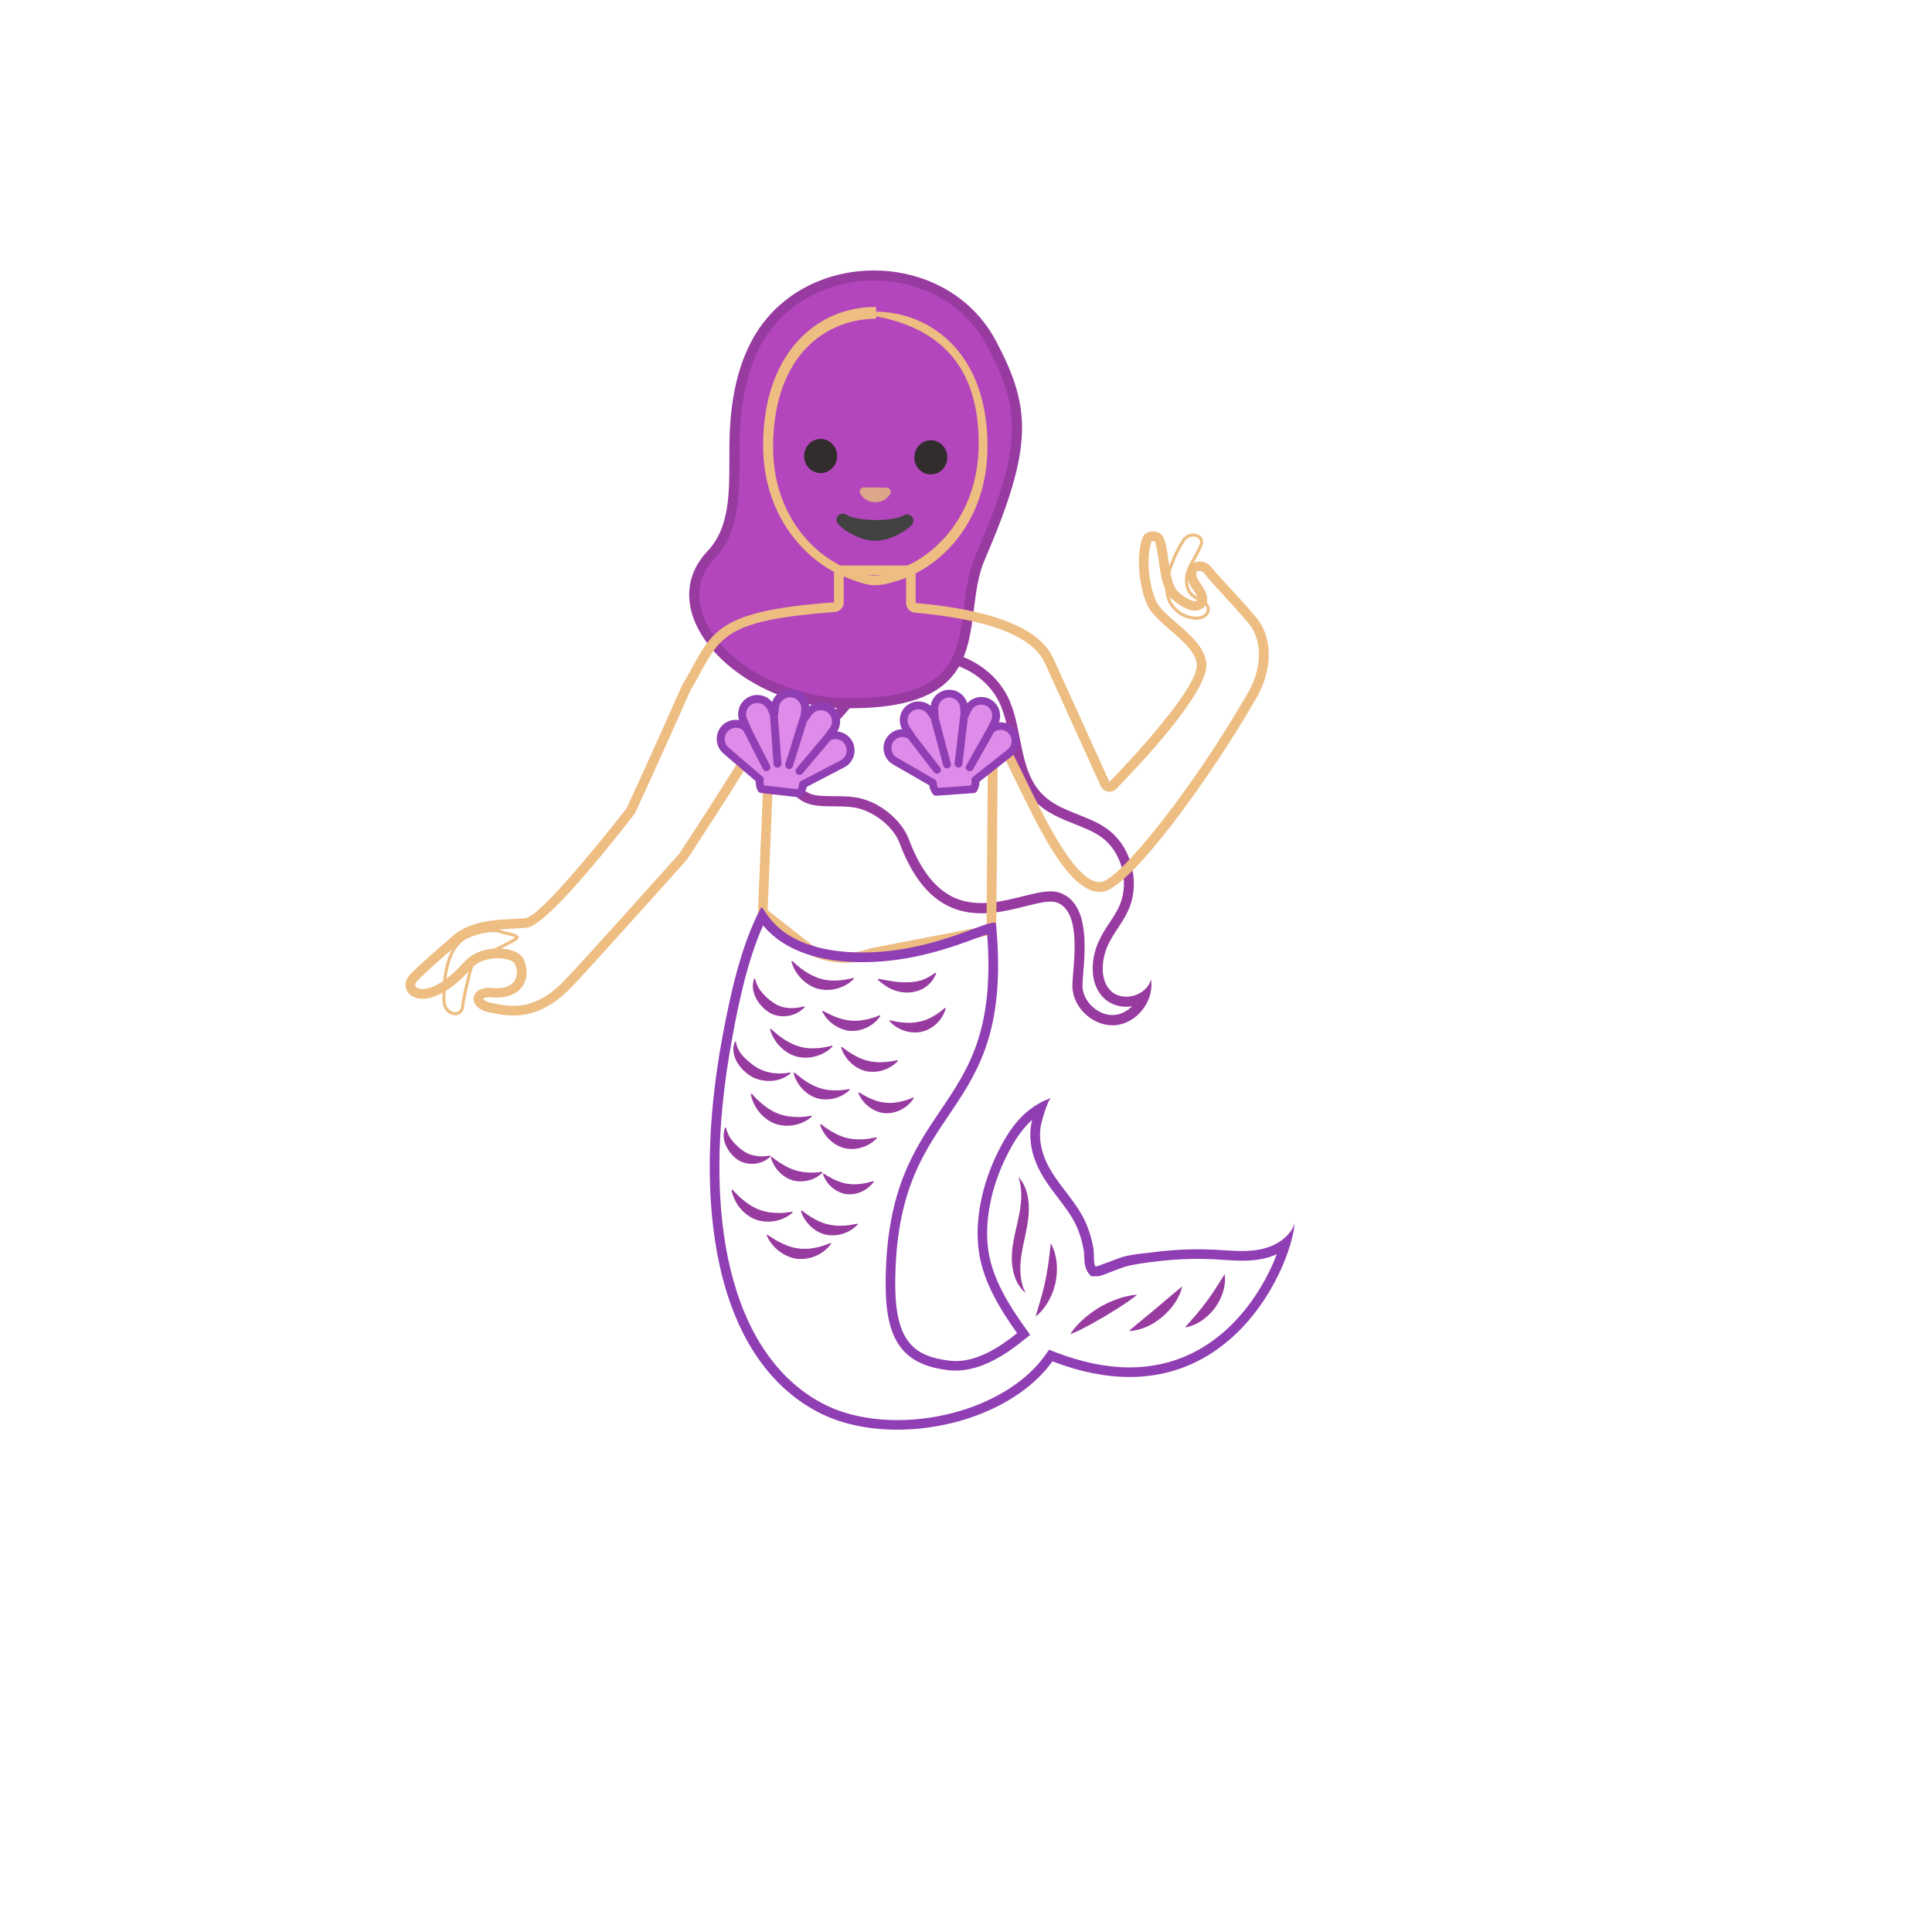 <svg xmlns="http://www.w3.org/2000/svg" version="1.1" xmlns:xlink="http://www.w3.org/1999/xlink" width="100%" height="100%" id="svgWorkerArea" viewBox="-25 -25 625 625" xmlns:idraw="https://idraw.muisca.co" style="background: white;"><defs id="defsdoc"><pattern id="patternBool" x="0" y="0" width="10" height="10" patternUnits="userSpaceOnUse" patternTransform="rotate(35)"><circle cx="5" cy="5" r="4" style="stroke: none;fill: #ff000070;"></circle></pattern><path id="IconifyId17ecdb2904d178eab13983" d="M78.1 34.37s-.6-15.81-1.19-18.25c-1.57-6.53-5.9-10.57-11.89-10.64l-1.74-.02C52.22 5.32 50.26 16.49 50.05 19c-.21 2.5-.25 5.67-.27 7.15-.04 3.33-7.37 7.69-7.37 7.69l35.69.53z"></path></defs><g id="fileImp-703270495" class="cosito"><path id="pathImp-582108860" fill="url(#IconifyId17ecdb2904d178eab13978)" stroke="#EDBD82" stroke-linecap="round" stroke-linejoin="round" stroke-miterlimit="10" class="grouped" d="M118.648 299.048C118.803 303.208 124.236 304.481 124.67 300.6 125.105 296.72 126.812 290.232 127.557 287.5 128.302 284.768 142.831 279.118 142.303 278.187 141.744 277.287 138.267 276.945 137.305 276.511 134.542 275.207 128.768 276.79 126.005 278.125 118.524 281.757 118.493 294.888 118.648 299.048 118.648 299.048 118.648 299.048 118.648 299.048"></path><path id="pathImp-145950497" fill="url(#IconifyId17ecdb2904d178eab13979)" class="grouped" d="M334.894 305.039C329.058 305.039 323.656 299.793 323.594 294.019 323.594 292.995 323.718 291.442 323.843 289.673 324.526 281.353 325.55 268.812 317.789 265.553 316.982 265.211 316.02 265.025 314.871 265.025 312.543 265.025 309.687 265.739 306.396 266.577 302.205 267.632 297.425 268.812 292.551 268.812 281.034 268.812 273.087 261.952 267.562 247.206 265.264 241.029 257.845 235.348 251.047 234.541 248.687 234.261 246.545 234.23 244.465 234.23 238.133 234.199 233.942 234.168 230.589 226.873 227.795 220.82 232.328 216.877 239.561 211.569 242.013 209.768 244.31 208.092 245.987 206.229 247.197 204.894 248.346 203.529 249.494 202.163 251.326 199.99 253.033 197.91 254.989 196.078 260.856 190.522 268.617 187.355 276.316 187.355 277.185 187.355 278.054 187.386 278.923 187.479 287.74 188.349 295.873 193.75 299.598 201.325 301.554 205.267 302.454 209.861 303.354 214.363 304.72 221.316 306.148 228.518 311.456 233.609 314.809 236.838 319.093 238.514 323.222 240.159 326.512 241.463 329.586 242.674 332.255 244.599 339.302 249.69 342.189 260.089 338.836 268.284 337.936 270.519 336.694 272.413 335.36 274.4 334.118 276.293 332.814 278.249 331.79 280.577 329.461 285.917 329.275 293.274 333.466 297.03 335.018 298.427 337.098 299.172 339.364 299.172 341.506 299.172 343.524 298.52 345.2 297.434 344.766 298.582 344.145 299.7 343.338 300.724 341.351 303.27 338.557 304.853 335.67 305.101 335.422 305.008 335.173 305.039 334.894 305.039 334.894 305.039 334.894 305.039 334.894 305.039"></path><path id="pathImp-425402595" fill="#983BA1" class="grouped" d="M276.316 188.907C277.154 188.907 277.961 188.938 278.768 189.031 287.057 189.839 294.631 194.899 298.139 201.945 299.97 205.671 300.84 209.986 301.74 214.58 303.168 221.782 304.658 229.232 310.308 234.665 313.878 238.111 318.317 239.849 322.601 241.556 325.767 242.829 328.778 244.009 331.293 245.809 337.75 250.466 340.389 260.027 337.315 267.57 336.477 269.65 335.266 271.482 333.994 273.406 332.69 275.362 331.386 277.38 330.3 279.832 327.785 285.544 327.382 293.678 332.379 298.148 334.242 299.793 336.725 300.693 339.364 300.693 339.985 300.693 340.606 300.631 341.196 300.538 339.581 302.152 337.564 303.177 335.515 303.332 335.297 303.363 335.08 303.363 334.863 303.363 329.958 303.363 325.24 298.8 325.177 293.957 325.177 293.026 325.302 291.505 325.426 289.766 326.109 281.509 327.226 267.726 318.379 264 317.355 263.566 316.206 263.349 314.84 263.349 312.295 263.349 309.377 264.094 305.962 264.932 301.833 265.956 297.177 267.136 292.52 267.136 285.753 267.136 275.943 264.994 269.052 246.585 266.506 239.787 258.683 233.764 251.202 232.864 248.749 232.554 246.452 232.554 244.434 232.554 238.133 232.523 234.966 232.492 232.017 226.128 229.751 221.192 233.694 217.808 240.461 212.81 242.975 210.979 245.335 209.24 247.135 207.254 248.377 205.888 249.556 204.491 250.705 203.125 252.506 200.983 254.182 198.965 256.076 197.165 261.694 191.918 269.052 188.907 276.316 188.907M276.316 185.648C268.058 185.648 259.894 189.125 253.871 194.837 250.55 197.972 247.88 201.728 244.776 205.112 239.033 211.382 224.194 216.908 229.099 227.525 234.097 238.359 241.454 235.006 250.86 236.155 256.914 236.9 263.898 242.053 266.04 247.796 272.87 266.08 282.99 270.457 292.551 270.457 301.43 270.457 309.904 266.67 314.871 266.67 315.74 266.67 316.516 266.794 317.137 267.043 325.457 270.519 321.856 288.524 321.918 294.05 322.011 300.755 328.22 306.685 334.863 306.685 335.173 306.685 335.484 306.685 335.794 306.654 342.779 306.064 348.46 298.831 347.342 291.877 346.411 295.292 342.81 297.434 339.333 297.434 337.564 297.434 335.856 296.906 334.521 295.695 330.796 292.374 331.262 285.7 333.249 281.136 335.235 276.573 338.433 273.406 340.295 268.781 343.896 259.934 340.885 248.758 333.156 243.139 326.823 238.576 318.162 237.707 312.543 232.274 304.285 224.358 306.086 210.7 301.026 200.455 296.959 192.198 288.205 186.61 279.047 185.71 278.178 185.679 277.247 185.648 276.316 185.648 276.316 185.648 276.316 185.648 276.316 185.648"></path><path id="pathImp-735343093" fill="#B346BD" class="grouped" d="M248.501 202.504C228.013 202.256 207.742 190.739 201.378 175.714 199.049 170.25 197.839 162.086 205.103 154.387 212.553 146.502 212.584 135.358 212.584 123.562 212.584 121.947 212.584 120.333 212.615 118.719 212.77 105.433 215.037 94.816 219.476 86.341 226.647 72.651 241.268 64.176 257.69 64.176 274.05 64.176 288.64 72.62 295.811 86.217 306.8 107.047 307.731 119.309 292.117 155.35 289.882 160.503 289.168 166.277 288.454 171.896 286.467 187.666 284.573 202.535 250.053 202.535 250.053 202.535 248.501 202.504 248.501 202.504 248.501 202.504 248.501 202.504 248.501 202.504"></path><path id="pathImp-248967401" fill="#983BA1" class="grouped" d="M257.69 62.5C257.69 62.5 257.69 65.76 257.69 65.76 273.429 65.76 287.491 73.862 294.352 86.931 305.217 107.575 306.055 118.967 290.596 154.667 288.267 160.006 287.522 165.935 286.808 171.647 284.821 187.324 283.114 200.859 250.022 200.859 250.022 200.859 248.501 200.859 248.501 200.859 231.365 200.642 209.604 190.925 202.868 175.062 200.726 170.033 199.608 162.552 206.282 155.505 214.198 147.123 214.198 135.668 214.198 123.562 214.198 121.978 214.198 120.364 214.23 118.719 214.385 105.681 216.589 95.344 220.904 87.055 227.795 73.924 241.858 65.76 257.659 65.76 257.659 65.76 257.69 62.5 257.69 62.5 241.889 62.5 226.088 70.168 218.017 85.534 212.739 95.623 211.125 107.171 210.97 118.657 210.815 132.036 211.901 144.764 203.923 153.239 184.956 173.324 214.292 203.684 248.47 204.118 248.47 204.118 250.022 204.118 250.022 204.118 298.48 204.118 285.318 175.031 293.607 155.94 309.532 119.153 308.476 106.674 297.239 85.379 289.199 70.137 273.46 62.5 257.69 62.5 257.69 62.5 257.69 62.5 257.69 62.5"></path><path id="pathImp-808663971" fill="url(#IconifyId17ecdb2904d178eab13980)" stroke="#EDBD82" stroke-linecap="round" stroke-linejoin="round" stroke-miterlimit="10" class="grouped" d="M357.741 149.979C359.821 146.627 364.913 148.086 363.454 151.5 361.995 154.915 359.728 157.926 359.076 160.534 358.425 163.142 358.921 166.246 361.063 167.86 361.932 168.512 363.019 168.885 363.95 169.443 364.913 170.002 365.782 170.871 365.875 171.958 365.937 172.982 365.285 173.945 364.385 174.441 363.485 174.938 362.429 175.031 361.436 174.969 358.482 174.735 355.786 173.199 354.079 170.778 349.577 164.228 355.662 153.332 357.741 149.979 357.741 149.979 357.741 149.979 357.741 149.979"></path><path id="pathImp-721027562" fill="url(#IconifyId17ecdb2904d178eab13981)" class="grouped" d="M141.061 301.935C138.329 301.935 135.846 301.407 133.673 300.973 130.755 300.352 129.606 298.986 129.699 297.962 129.792 297.061 130.91 296.068 133.145 296.068 133.424 296.068 133.735 296.068 134.045 296.13 134.635 296.192 135.225 296.223 135.753 296.223 138.95 296.223 141.434 295.106 142.768 293.119 144.01 291.225 144.103 288.773 143.017 286.227 142.117 284.178 138.671 283.433 135.97 283.433 131.996 283.433 128.427 284.861 126.222 287.345 119.052 295.354 114.023 296.534 111.663 296.534 109.863 296.534 108.466 295.82 107.938 294.609 107.504 293.584 107.783 292.374 108.714 291.349 111.043 288.835 116.04 284.489 120.014 281.043 120.014 281.043 122.28 279.056 122.28 279.056 127.526 274.462 135.194 274.089 140.782 273.841 142.427 273.779 143.948 273.686 145.19 273.531 151.057 272.786 172.477 245.716 178.871 237.459 178.934 237.365 178.996 237.272 179.058 237.148 179.151 236.931 189.116 215.325 196.907 197.537 198.056 195.644 199.112 193.719 200.105 191.918 206.872 179.594 209.946 173.976 244.869 171.399 245.676 171.337 246.297 170.654 246.297 169.847 246.297 169.847 246.297 159.478 246.297 159.478 246.297 159.478 269.548 159.478 269.548 159.478 269.548 159.478 269.548 170.064 269.548 170.064 269.548 170.871 270.169 171.523 270.976 171.616 308.383 174.969 313.102 185.865 314.871 189.963 314.871 189.963 315.151 190.584 315.151 190.584 319.807 200.859 332.41 228.611 332.41 228.611 332.628 229.077 333.062 229.418 333.559 229.512 333.652 229.512 333.745 229.543 333.838 229.543 334.242 229.543 334.646 229.387 334.956 229.077 337.998 226.004 364.509 198.686 363.671 189.745 363.236 185.244 358.89 181.457 354.668 177.794 351.626 175.155 348.491 172.423 347.435 169.847 344.455 162.707 344.424 153.673 346.1 149.421 346.225 149.11 346.908 148.52 347.994 148.52 348.46 148.52 348.956 148.644 349.422 148.862 350.415 149.358 351.005 153.518 351.378 156.281 351.999 160.782 352.651 165.408 355.134 167.643 357.431 169.692 359.946 171.026 361.591 171.026 362.553 171.026 363.329 170.592 363.733 169.816 364.478 168.326 363.391 166.525 362.336 165.128 360.598 162.8 359.977 160.72 360.629 159.447 361.094 158.516 362.15 158.206 362.988 158.206 364.012 158.206 364.975 158.64 365.564 159.385 367.148 161.372 369.165 163.545 371.494 166.06 374.07 168.853 376.988 172.02 380.186 175.838 384.252 180.65 385.773 189.932 380.093 199.865 364.385 227.276 339.116 261.113 331.355 261.952 331.138 261.983 330.92 261.983 330.703 261.983 322.011 261.983 312.636 242.829 305.124 227.432 303.013 223.117 301.026 219.05 299.07 215.356 298.806 214.844 298.28 214.522 297.704 214.518 297.58 214.518 297.456 214.518 297.332 214.549 296.649 214.704 296.152 215.325 296.152 216.039 296.152 216.039 295.656 275.828 295.656 275.828 295.656 275.828 256.79 283.34 256.79 283.34 254.058 284.365 251.202 284.861 248.284 284.861 244.093 284.861 239.933 283.837 236.643 281.974 236.643 281.974 221.68 270.178 221.68 270.178 221.68 270.178 224.039 212.904 224.039 212.904 224.072 212.19 223.609 211.547 222.922 211.351 222.766 211.32 222.642 211.289 222.487 211.289 221.928 211.289 221.431 211.569 221.152 212.065 213.236 226.004 195.976 252.08 195.79 252.328 195.635 252.483 165.585 286.072 158.725 293.243 153.075 299.11 147.301 301.935 141.061 301.935 141.061 301.935 141.061 301.935 141.061 301.935"></path><path id="pathImp-223154472" fill="#EDBD82" class="grouped" d="M347.994 150.01C348.149 150.01 348.336 150.041 348.522 150.103 349.112 151.066 349.577 154.387 349.857 156.436 350.509 161.217 351.223 166.122 354.11 168.76 355.103 169.661 358.549 172.548 361.591 172.548 363.143 172.548 364.478 171.772 365.13 170.499 366.403 167.984 364.354 165.221 363.609 164.166 361.901 161.869 361.839 160.503 362.026 160.099 362.15 159.851 362.553 159.696 362.988 159.696 363.547 159.696 364.043 159.913 364.354 160.286 365.968 162.303 367.986 164.507 370.345 167.053 372.922 169.816 375.809 172.982 379.006 176.769 382.7 181.178 384.066 189.745 378.758 199.027 360.598 230.691 337.036 259.716 331.2 260.337 331.045 260.368 330.889 260.368 330.734 260.368 323.004 260.368 313.474 240.904 306.552 226.687 304.441 222.372 302.454 218.305 300.467 214.58 299.908 213.555 298.853 212.935 297.735 212.935 296.035 212.94 294.653 214.308 294.631 216.008 294.631 216.008 294.134 274.524 294.134 274.524 294.134 274.524 256.541 281.788 256.541 281.788 256.37 281.821 256.204 281.873 256.045 281.943 253.716 282.812 251.078 283.278 248.346 283.278 244.496 283.278 240.709 282.347 237.667 280.702 237.667 280.702 223.325 269.433 223.325 269.433 223.325 269.433 225.653 212.935 225.653 212.935 225.719 211.506 224.793 210.221 223.418 209.83 222.034 209.434 220.559 210.037 219.848 211.289 212.305 224.545 196.225 248.913 194.672 251.273 192.344 253.88 164.25 285.265 157.638 292.156 150.529 299.545 144.817 300.383 141.092 300.383 138.516 300.383 136.125 299.886 134.014 299.452 134.014 299.452 133.859 299.421 133.859 299.421 131.903 299.017 131.314 298.241 131.282 298.148 131.345 298.055 131.872 297.589 133.207 297.589 133.456 297.589 133.704 297.589 133.952 297.62 134.604 297.682 135.225 297.713 135.815 297.713 139.54 297.713 142.52 296.347 144.134 293.895 145.655 291.567 145.811 288.524 144.507 285.544 143.327 282.781 139.354 281.819 136.032 281.819 131.624 281.819 127.65 283.433 125.105 286.258 118.089 294.112 113.402 294.95 111.694 294.95 110.329 294.95 109.615 294.454 109.397 293.988 109.211 293.522 109.397 292.964 109.894 292.405 112.191 289.952 117.127 285.637 121.1 282.192 121.1 282.192 123.367 280.236 123.367 280.236 128.209 275.983 135.256 275.673 140.906 275.393 142.551 275.331 144.103 275.238 145.438 275.083 151.523 274.338 169.807 251.769 180.175 238.421 180.331 238.235 180.455 238.017 180.548 237.831 180.641 237.614 190.544 216.132 198.335 198.375 199.546 196.327 200.602 194.402 201.533 192.695 208.207 180.526 210.97 175.497 245.055 172.982 246.669 172.858 247.942 171.523 247.942 169.878 247.942 169.878 247.942 161.062 247.942 161.062 247.942 161.062 268.12 161.062 268.12 161.062 268.12 161.062 268.12 170.095 268.12 170.095 268.12 171.709 269.362 173.044 270.945 173.2 307.452 176.459 311.891 186.734 313.536 190.615 313.536 190.615 313.816 191.267 313.816 191.267 318.472 201.542 331.076 229.294 331.076 229.294 331.51 230.226 332.348 230.877 333.373 231.064 333.559 231.095 333.745 231.126 333.901 231.126 334.73 231.122 335.524 230.787 336.105 230.195 343.151 222.993 366.123 198.841 365.254 189.621 364.757 184.499 360.163 180.495 355.724 176.645 352.837 174.131 349.826 171.523 348.894 169.257 346.193 162.8 346.007 154.263 347.497 150.197 347.591 150.103 347.777 150.01 347.994 150.01M347.994 146.906C346.38 146.906 345.045 147.806 344.673 148.8 342.81 153.518 342.934 163.048 346.007 170.406 348.739 176.956 361.467 182.823 362.15 189.839 362.957 198.344 333.901 227.959 333.901 227.959 333.901 227.959 321.297 200.207 316.641 189.932 314.778 185.803 311.363 173.634 271.194 170.064 271.194 170.064 271.194 157.926 271.194 157.926 271.194 157.926 244.807 157.926 244.807 157.926 244.807 157.926 244.807 169.847 244.807 169.847 204.047 172.827 205.506 180.153 195.542 196.916 187.657 214.89 177.692 236.496 177.692 236.496 177.692 236.496 150.715 271.296 145.035 272.01 139.323 272.724 128.52 271.575 121.318 277.908 117.189 281.54 110.484 287.221 107.597 290.325 104.617 293.522 106.541 298.117 111.663 298.117 115.419 298.117 120.883 295.664 127.371 288.4 129.606 285.886 133.052 284.986 135.97 284.986 138.795 284.986 141.154 285.824 141.589 286.848 143.389 291.008 141.34 294.702 135.753 294.702 135.256 294.702 134.759 294.671 134.232 294.609 133.859 294.578 133.487 294.547 133.176 294.547 126.906 294.547 126.098 301.035 133.207 302.494 135.473 302.959 138.112 303.518 141.092 303.518 146.4 303.518 152.764 301.718 159.873 294.329 166.858 287.065 197.125 253.197 197.125 253.197 197.125 253.197 214.478 226.997 222.549 212.841 222.549 212.841 220.159 270.923 220.159 270.923 220.159 270.923 235.929 283.34 235.929 283.34 239.561 285.389 243.969 286.445 248.346 286.445 251.388 286.445 254.43 285.948 257.162 284.892 257.162 284.892 297.27 277.132 297.27 277.132 297.27 277.132 297.797 216.07 297.797 216.07 307.483 234.354 318.689 263.535 330.796 263.535 331.076 263.535 331.324 263.535 331.603 263.504 340.544 262.541 366.589 226.718 381.521 200.642 387.139 190.832 386.332 180.619 381.458 174.845 375.25 167.457 370.066 162.459 366.837 158.423 365.875 157.243 364.447 156.654 363.05 156.654 359.728 156.654 356.655 159.944 361.156 166.06 362.926 168.45 362.771 169.505 361.653 169.505 360.504 169.505 358.3 168.388 356.221 166.525 352.185 162.893 353.675 149.296 350.167 147.527 349.391 147.061 348.677 146.906 347.994 146.906 347.994 146.906 347.994 146.906 347.994 146.906"></path><path id="pathImp-489315172" fill="url(#IconifyId17ecdb2904d178eab13982)" class="grouped" d="M257.814 161.217C255.362 161.217 252.568 161.124 249.743 160.068 237.481 155.567 223.263 142.312 223.573 118.874 223.915 88.048 242.572 77.401 258.404 77.401 258.404 77.401 258.87 77.401 258.87 77.401 274.919 77.401 293.545 88.856 293.141 120.023 292.862 143.429 278.333 156.095 265.978 160.286 263.184 161.217 260.453 161.217 258.031 161.217 258.031 161.217 257.814 161.217 257.814 161.217 257.814 161.217 257.814 161.217 257.814 161.217"></path><path id="pathImp-498170657" fill="#EDBD82" class="grouped" d="M258.404 77.401C258.404 77.401 258.838 77.401 258.838 77.401 274.174 80.505 291.961 89.197 291.589 119.216 291.309 141.815 277.34 155.163 265.482 159.199 262.843 160.099 260.266 161.217 258.031 161.217 258.031 161.217 257.845 161.217 257.845 161.217 255.548 161.217 252.94 160.379 250.27 159.416 238.474 155.101 224.815 141.536 225.095 118.905 225.467 89.166 242.882 78.115 258.404 78.115M258.156 74.296C239.468 74.296 222.208 88.856 221.866 118.346 221.556 142.281 236.301 157.243 249.122 161.962 252.164 163.079 255.175 164.321 257.783 164.321 257.783 164.321 258.031 164.321 258.031 164.321 260.608 164.321 263.495 163.514 266.475 162.521 279.42 158.113 294.165 144.019 294.445 120.116 294.817 90.346 277.03 76.035 258.404 75.817 258.404 75.817 258.404 74.296 258.404 74.296 258.404 74.296 258.559 74.296 258.404 74.296 258.404 74.296 258.156 74.296 258.156 74.296 258.156 74.296 258.156 74.296 258.156 74.296"></path><stop stop-color="#D777E0" offset=".005" id="stopImp-916418716" class="grouped"></stop><path id="pathImp-663072178" fill="url(#IconifyId17ecdb2904d178eab13985)" class="grouped" d="M212.957 132.812C216.185 116.266 214.602 110.337 215.689 104.315 216.62 99.193 221.649 65.418 258.932 65.884 301.523 66.411 300.095 105.433 300.095 105.433 300.095 105.433 299.722 119.34 299.722 119.34 299.722 119.34 298.605 127.566 293.917 137.19 289.23 146.813 284.573 153.518 284.573 153.518 284.573 153.518 290.751 138.959 290.906 125.114 290.937 121.916 292.117 110.058 285.442 108.475 260.98 102.67 247.259 89.476 247.259 89.476 243.565 97.299 232.172 104.874 228.075 107.73 224.722 110.089 225.064 119.992 225.064 124.183 225.064 124.183 226.336 143.429 226.336 143.429 222.456 140.822 215.068 137.252 212.957 132.812 212.957 132.812 212.957 132.812 212.957 132.812"></path><path id="pathImp-149532240" fill="#DBA689" class="grouped" d="M253.996 132.75C253.996 132.75 254.337 132.657 254.337 132.657 254.337 132.657 262.005 132.75 262.005 132.75 262.129 132.781 262.253 132.781 262.346 132.844 263.029 133.123 263.402 133.868 263.06 134.613 262.719 135.389 261.167 137.5 258.093 137.469 255.02 137.438 253.53 135.265 253.189 134.489 252.909 133.744 253.282 133.03 253.996 132.75 253.996 132.75 253.996 132.75 253.996 132.75"></path><path id="ellipseImp-152839262" fill="#312D2D" class="grouped" d="M276.051 128.475C273.101 128.438 270.743 125.936 270.781 122.883 270.819 119.831 273.239 117.388 276.189 117.425 279.139 117.462 281.497 119.964 281.459 123.017 281.421 126.069 279.001 128.512 276.051 128.475 276.051 128.475 276.051 128.475 276.051 128.475"></path><path id="ellipseImp-334905663" fill="#312D2D" class="grouped" d="M240.407 128.047C237.458 128.01 235.099 125.508 235.137 122.455 235.175 119.403 237.596 116.96 240.545 116.996 243.495 117.033 245.853 119.536 245.815 122.588 245.777 125.641 243.357 128.084 240.407 128.047 240.407 128.047 240.407 128.047 240.407 128.047"></path><path id="pathImp-973049237" fill="url(#IconifyId17ecdb2904d178eab13986)" class="grouped" d="M268.307 112.914C269.331 111.579 271.721 109.654 276.285 109.716 280.848 109.778 283.176 111.765 284.17 113.131 284.604 113.721 284.48 114.404 284.17 114.839 283.89 115.211 283.021 115.584 282.09 115.242 281.158 114.901 279.327 113.938 276.223 113.876 273.149 113.845 271.287 114.776 270.324 115.087 269.362 115.397 268.524 115.025 268.244 114.621 267.892 114.099 267.917 113.409 268.307 112.914 268.307 112.914 268.307 112.914 268.307 112.914"></path><path id="pathImp-371821264" fill="url(#IconifyId17ecdb2904d178eab13987)" class="grouped" d="M232.669 112.479C233.694 111.144 236.084 109.22 240.647 109.282 245.21 109.344 247.539 111.331 248.532 112.697 248.967 113.286 248.843 113.969 248.532 114.404 248.253 114.776 247.383 115.149 246.452 114.808 245.521 114.466 243.689 113.504 240.585 113.442 237.512 113.411 235.649 114.342 234.687 114.652 233.725 114.963 232.886 114.59 232.607 114.187 232.297 113.752 232.203 113.069 232.669 112.479 232.669 112.479 232.669 112.479 232.669 112.479"></path><path id="pathImp-612547652" fill="#424242" class="grouped" d="M248.936 141.567C252.35 143.678 263.681 143.802 267.158 141.784 269.145 140.635 271.163 142.467 270.324 144.236 269.486 146.006 263.278 150.041 257.938 149.948 252.599 149.886 246.545 145.695 245.769 143.926 244.931 142.125 246.98 140.356 248.936 141.567 248.936 141.567 248.936 141.567 248.936 141.567"></path><path id="pathImp-557935154" fill="#903EB3" class="grouped" d="M250.767 214.921C249.805 213.059 247.942 211.817 245.862 211.631 246.607 210.389 246.918 208.961 246.701 207.502 246.452 205.857 245.583 204.429 244.279 203.435 243.41 202.784 242.386 202.38 241.299 202.256 239.685 202.07 238.071 202.535 236.798 203.498 236.518 200.673 234.283 198.313 231.334 197.972 228.385 197.63 225.684 199.431 224.784 202.101 223.791 200.859 222.301 200.052 220.686 199.865 219.6 199.741 218.513 199.897 217.52 200.331 215.999 200.983 214.85 202.194 214.23 203.746 213.702 205.112 213.64 206.571 214.105 207.968 213.981 207.937 213.857 207.937 213.733 207.906 211.684 207.657 209.666 208.464 208.331 210.017 206.127 212.619 206.431 216.512 209.014 218.74 209.014 218.74 219.476 227.711 219.476 227.711 219.414 228.798 219.662 229.884 220.159 230.846 220.345 231.219 220.718 231.467 221.152 231.529 221.152 231.529 233.445 232.926 233.445 232.926 233.88 232.988 234.283 232.802 234.563 232.492 235.277 231.654 235.742 230.66 235.96 229.574 235.96 229.574 248.16 223.21 248.16 223.21 251.14 221.689 252.319 217.933 250.767 214.921 250.767 214.921 250.767 214.921 250.767 214.921"></path><path id="pathImp-197075262" fill="#DE8BE9" class="grouped" d="M246.949 220.975C246.949 220.975 234.159 227.649 234.159 227.649 233.766 227.861 233.508 228.259 233.476 228.704 233.445 229.294 233.29 229.822 232.98 230.319 232.98 230.319 222.177 229.077 222.177 229.077 222.021 228.549 221.959 227.959 222.083 227.401 222.151 226.959 221.987 226.513 221.649 226.221 221.649 226.221 210.691 216.815 210.691 216.815 209.946 216.194 209.511 215.294 209.449 214.332 209.387 213.369 209.666 212.438 210.318 211.693 211.612 210.175 213.892 209.994 215.409 211.289 215.409 211.289 215.502 211.382 215.502 211.382 215.502 211.382 221.804 223.769 221.804 223.769 222.021 224.172 222.394 224.421 222.797 224.452 223.046 224.483 223.294 224.452 223.511 224.327 224.132 224.017 224.381 223.241 224.07 222.589 224.07 222.589 217.924 210.544 217.924 210.544 217.924 210.42 217.893 210.296 217.831 210.203 217.831 210.203 216.651 207.471 216.651 207.471 216.278 206.571 216.247 205.608 216.589 204.708 216.93 203.808 217.613 203.094 218.513 202.721 219.103 202.473 219.724 202.38 220.376 202.442 221.649 202.597 222.766 203.404 223.294 204.584 223.294 204.584 224.07 206.353 224.07 206.353 224.07 206.353 225.25 222.154 225.25 222.154 225.281 222.775 225.778 223.272 226.367 223.334 226.367 223.334 226.616 223.334 226.616 223.334 227.33 223.272 227.857 222.651 227.795 221.968 227.795 221.968 226.647 206.664 226.647 206.664 226.678 206.602 226.678 206.509 226.709 206.416 226.709 206.416 227.019 203.684 227.019 203.684 227.428 200.923 230.673 199.64 232.86 201.375 233.803 202.123 234.313 203.291 234.221 204.491 234.221 204.491 234.004 206.353 234.004 206.353 233.973 206.416 233.942 206.478 233.911 206.571 233.911 206.571 229.068 222.092 229.068 222.092 228.851 222.775 229.223 223.489 229.906 223.707 229.999 223.738 230.061 223.738 230.155 223.769 230.744 223.831 231.334 223.458 231.52 222.868 231.52 222.868 236.053 208.309 236.053 208.309 236.053 208.309 236.208 208.154 236.208 208.154 236.208 208.154 237.636 206.198 237.636 206.198 238.836 204.609 241.089 204.278 242.696 205.453 243.472 206.043 243.969 206.881 244.124 207.812 244.279 208.775 244.031 209.706 243.441 210.513 243.441 210.513 241.982 212.5 241.982 212.5 241.982 212.5 232.669 223.582 232.669 223.582 232.203 224.11 232.297 224.948 232.824 225.383 233.011 225.538 233.259 225.662 233.507 225.662 233.911 225.724 234.345 225.569 234.625 225.228 234.625 225.228 243.658 214.487 243.658 214.487 244.279 214.176 244.993 214.052 245.676 214.114 246.887 214.238 247.911 214.983 248.47 216.039 249.401 217.87 248.718 220.043 246.949 220.975 246.949 220.975 246.949 220.975 246.949 220.975"></path><path id="pathImp-643232118" fill="#903EB3" class="grouped" d="M303.478 210.979C302.205 209.365 300.188 208.495 298.139 208.682 298.636 207.347 298.667 205.919 298.201 204.553 297.29 201.963 294.762 200.3 292.023 200.486 290.44 200.611 288.95 201.356 287.926 202.504 287.119 199.834 284.542 197.941 281.655 198.158 278.768 198.375 276.471 200.579 276.067 203.342 274.857 202.349 273.305 201.821 271.721 201.914 270.666 201.976 269.641 202.349 268.741 202.939 267.406 203.839 266.475 205.236 266.196 206.819 265.916 208.247 266.165 209.675 266.848 210.917 266.848 210.917 266.475 210.917 266.475 210.917 264.457 211.072 262.657 212.19 261.632 213.959 260.825 215.356 260.608 217.001 261.043 218.584 261.477 220.168 262.47 221.471 263.867 222.279 263.867 222.279 275.602 229.046 275.602 229.046 275.757 230.101 276.16 231.095 276.843 231.964 277.092 232.305 277.495 232.461 277.93 232.43 277.93 232.43 290.068 231.56 290.068 231.56 290.471 231.529 290.875 231.281 291.061 230.94 291.589 230.008 291.868 228.953 291.868 227.866 291.868 227.866 302.516 219.485 302.516 219.485 305.093 217.467 305.558 213.618 303.478 210.979 303.478 210.979 303.478 210.979 303.478 210.979"></path><path id="pathImp-879045542" fill="#DE8BE9" class="grouped" d="M300.902 217.529C300.902 217.529 289.757 226.314 289.757 226.314 289.416 226.594 289.23 227.028 289.292 227.463 289.354 228.022 289.292 228.58 289.105 229.108 289.105 229.108 278.458 229.884 278.458 229.884 278.209 229.387 278.054 228.86 278.054 228.27 278.04 227.827 277.808 227.42 277.433 227.183 277.433 227.183 265.14 220.075 265.14 220.075 264.302 219.609 263.712 218.833 263.495 217.901 263.247 216.97 263.371 216.039 263.836 215.201 264.426 214.176 265.482 213.524 266.661 213.431 267.375 213.369 268.058 213.555 268.679 213.897 268.679 213.897 268.772 213.959 268.772 213.959 268.772 213.959 277.123 224.793 277.123 224.793 277.402 225.135 277.806 225.321 278.209 225.29 278.458 225.259 278.675 225.197 278.892 225.041 279.451 224.607 279.544 223.831 279.11 223.272 279.11 223.272 270.976 212.748 270.976 212.748 270.944 212.636 270.891 212.531 270.821 212.438 270.821 212.438 269.176 209.986 269.176 209.986 268.648 209.209 268.462 208.247 268.617 207.316 268.803 206.385 269.331 205.577 270.107 205.05 270.635 204.708 271.225 204.491 271.846 204.46 273.118 204.367 274.329 204.957 275.043 206.012 275.043 206.012 276.098 207.564 276.098 207.564 276.098 207.564 280.134 222.651 280.134 222.651 280.289 223.241 280.848 223.613 281.438 223.582 281.531 223.582 281.593 223.551 281.686 223.551 282.369 223.365 282.773 222.682 282.586 221.999 282.586 221.999 278.706 207.409 278.706 207.409 278.706 207.409 278.706 207.161 278.706 207.161 278.706 207.161 278.52 204.46 278.52 204.46 278.365 202.504 279.855 200.797 281.81 200.642 283.766 200.486 285.473 201.976 285.629 203.932 285.629 203.932 285.753 205.764 285.753 205.764 285.722 205.826 285.722 205.919 285.691 205.981 285.691 205.981 283.828 221.875 283.828 221.875 283.735 222.558 284.232 223.179 284.946 223.272 284.946 223.272 285.194 223.272 285.194 223.272 285.784 223.241 286.281 222.775 286.342 222.154 286.342 222.154 288.081 207.254 288.081 207.254 288.112 207.192 288.174 207.13 288.205 207.067 288.205 207.067 289.23 204.925 289.23 204.925 289.788 203.777 290.906 203.032 292.179 202.939 292.8 202.908 293.42 203.001 293.979 203.28 294.848 203.684 295.469 204.429 295.78 205.329 296.09 206.229 296.028 207.192 295.624 208.061 295.624 208.061 294.569 210.234 294.569 210.234 294.569 210.234 287.584 222.651 287.584 222.651 287.243 223.272 287.46 224.017 288.05 224.358 288.267 224.483 288.515 224.545 288.764 224.514 289.168 224.483 289.571 224.265 289.788 223.862 289.788 223.862 296.556 211.848 296.556 211.848 297.115 211.445 297.766 211.196 298.449 211.134 299.629 211.041 300.778 211.538 301.491 212.469 302.733 214.083 302.454 216.318 300.902 217.529 300.902 217.529 300.902 217.529 300.902 217.529"></path><path id="pathImp-9325860" fill="url(#IconifyId17ecdb2904d178eab13988)" class="grouped" d="M265.264 435.948C255.765 435.948 247.073 433.992 240.119 430.329 210.411 414.528 199.236 369.764 210.256 310.534 212.553 298.21 215.875 282.844 221.525 271.358 224.101 275.176 231.055 283.744 250.798 284.644 251.916 284.706 253.002 284.706 254.058 284.706 269.61 284.706 282.711 279.832 290.533 276.945 292.613 276.169 294.569 275.455 295.717 275.176 298.636 308.268 289.882 321.244 280.568 334.996 271.939 347.786 262.998 360.979 262.998 390.594 262.998 410.524 270.231 415.397 281.903 416.732 282.617 416.825 283.331 416.856 284.045 416.856 290.285 416.856 297.083 413.783 304.875 407.481 304.875 407.481 306.024 406.55 306.024 406.55 306.024 406.55 305.186 405.37 305.186 405.37 300.064 398.199 294.631 389.57 293.172 380.195 291.682 370.602 293.824 358.992 299.101 348.375 301.026 344.495 303.789 339.559 307.886 336.051 309.035 335.058 310.277 334.189 311.612 333.382 310.898 335.43 310.339 337.541 310.153 338.38 309.283 342.322 309.873 346.854 311.767 351.169 313.474 355.05 315.989 358.34 318.41 361.538 321.142 365.139 323.718 368.522 325.271 372.682 326.078 374.855 326.667 377.09 327.04 379.325 327.133 379.853 327.164 380.536 327.164 381.219 327.226 382.988 327.288 385.379 328.158 386.62 328.158 386.62 328.623 387.831 328.623 387.831 328.623 387.831 329.43 387.831 329.43 387.831 329.834 387.831 329.865 387.303 334.335 385.503 336.105 384.789 337.843 383.827 338.247 383.702 341.165 382.833 344.362 382.274 347.466 381.871 347.466 381.871 348.025 381.716 348.025 381.716 354.667 380.795 361.383 380.514 368.079 380.877 368.079 380.877 370.562 381.033 370.562 381.033 372.611 381.157 374.629 381.281 376.678 381.281 379.037 381.281 381.086 381.095 382.949 380.722 383.631 380.598 384.283 380.412 384.966 380.195 387.17 379.512 389.126 378.487 390.74 377.245 386.27 391.96 371.059 418.905 340.295 418.905 332.659 418.905 324.494 417.229 315.927 413.938 315.927 413.938 314.809 413.504 314.809 413.504 314.809 413.504 314.095 414.497 314.095 414.497 304.999 427.318 285.318 435.948 265.264 435.948 265.264 435.948 265.264 435.948 265.264 435.948"></path><path id="pathImp-816599182" fill="#903EB3" class="grouped" d="M221.866 274.369C225.529 278.808 233.414 285.42 250.767 286.196 251.885 286.258 253.002 286.258 254.12 286.258 269.952 286.258 283.207 281.322 291.123 278.404 292.21 278.001 293.389 277.566 294.352 277.225 296.711 308.33 288.267 320.871 279.327 334.096 270.573 347.072 261.508 360.482 261.508 390.563 261.508 408.785 267.189 416.546 281.81 418.253 282.586 418.346 283.362 418.377 284.139 418.377 290.751 418.377 297.86 415.211 305.962 408.661 305.962 408.661 308.259 406.829 308.259 406.829 308.259 406.829 306.552 404.439 306.552 404.439 301.523 397.392 296.214 388.98 294.786 379.946 293.327 370.664 295.438 359.396 300.591 349.058 302.454 345.302 305.093 340.615 308.911 337.293 308.787 337.759 308.725 338.038 308.725 338.069 307.793 342.322 308.414 347.196 310.432 351.821 312.201 355.857 314.778 359.24 317.261 362.5 319.931 366.008 322.446 369.298 323.905 373.241 324.681 375.321 325.24 377.463 325.612 379.605 325.674 379.977 325.705 380.66 325.736 381.312 325.798 383.237 325.891 385.13 327.04 386.776 327.04 386.776 327.971 387.862 327.971 387.862 327.971 387.862 329.586 387.862 329.586 387.862 330.33 387.862 330.33 388.111 335.111 386.186 336.539 385.596 338.495 384.944 338.836 384.82 341.661 383.982 344.828 383.64 347.87 383.206 347.87 383.206 348.367 383.175 348.367 383.175 354.92 382.306 361.54 382.046 368.141 382.399 368.948 382.43 369.755 382.492 370.593 382.554 372.611 382.678 374.722 382.833 376.802 382.833 379.254 382.833 381.427 382.647 383.383 382.243 384.097 382.088 384.842 381.902 385.556 381.685 386.425 381.405 387.264 381.095 388.04 380.753 382.421 395.406 367.769 417.353 340.42 417.353 333 417.353 324.991 415.708 316.61 412.51 316.61 412.51 314.374 411.641 314.374 411.641 314.374 411.641 312.978 413.597 312.978 413.597 304.068 426.045 284.915 434.396 265.326 434.396 256.076 434.396 247.632 432.502 240.927 428.932 211.839 413.473 200.974 369.298 211.87 310.813 213.919 299.389 216.93 285.358 221.866 274.369M221.369 268.533C221.307 268.533 221.214 268.595 221.152 268.719 214.757 280.577 211.187 297.03 208.735 310.255 198.646 364.456 206.314 414.125 239.405 431.695 246.825 435.637 255.889 437.5 265.264 437.5 284.666 437.5 305.341 429.491 315.461 415.397 324.681 418.936 332.969 420.457 340.389 420.457 377.205 420.457 392.758 383.144 393.814 370.82 392.417 374.762 388.66 377.463 384.594 378.704 383.973 378.891 383.352 379.046 382.731 379.17 380.776 379.574 378.758 379.698 376.771 379.698 373.946 379.698 371.09 379.45 368.265 379.294 366.309 379.201 364.385 379.139 362.429 379.139 357.586 379.139 352.744 379.481 347.932 380.101 344.61 380.536 341.134 380.753 337.936 381.685 337.129 381.933 329.865 384.727 329.586 384.727 328.654 384.727 328.996 380.567 328.716 378.829 328.313 376.469 327.692 374.265 326.854 372.03 323.812 363.804 316.796 358.402 313.319 350.517 311.705 346.854 310.929 342.663 311.798 338.721 312.264 336.61 313.909 331.178 315.057 329.936 314.499 330.557 313.257 330.836 312.512 331.209 310.525 332.202 308.663 333.444 306.986 334.872 302.982 338.317 300.157 342.974 297.829 347.692 292.986 357.409 290.037 369.547 291.744 380.443 293.234 389.911 298.574 398.603 304.037 406.271 298.232 410.958 291.278 415.304 284.17 415.304 283.518 415.304 282.866 415.273 282.214 415.18 270.821 413.814 264.612 409.158 264.612 390.532 264.612 329.222 303.416 339.497 297.208 273.934 297.177 273.593 296.928 273.469 296.463 273.469 292.769 273.469 275.695 283.123 254.089 283.123 253.033 283.123 251.947 283.092 250.891 283.061 225.933 281.943 222.549 268.533 221.369 268.533 221.369 268.533 221.369 268.533 221.369 268.533"></path><path id="pathImp-132417434" fill="#983BA1" class="grouped" d="M219.29 291.629C219.29 291.629 219.383 292.094 219.6 292.777 219.817 293.398 220.19 294.236 220.718 295.043 221.276 295.851 221.959 296.627 222.766 297.434 223.139 297.837 223.667 298.148 224.07 298.551 224.536 298.924 225.001 299.265 225.529 299.576 225.56 299.607 226.212 300.01 226.212 300.01 226.336 300.103 226.585 300.197 226.833 300.29 227.299 300.445 227.795 300.693 228.292 300.786 229.316 301.035 230.372 301.128 231.396 301.128 232.39 301.097 233.321 300.973 234.004 300.817 234.718 300.631 235.121 300.538 235.121 300.538 235.121 300.538 235.37 300.755 235.37 300.755 235.37 300.755 235.121 301.066 234.594 301.5 234.066 301.966 233.259 302.556 232.141 303.022 231.055 303.487 229.658 303.798 228.137 303.767 226.647 303.736 225.032 303.301 223.667 302.432 220.966 300.693 219.134 297.837 218.7 295.478 218.234 293.088 219.041 291.536 218.948 291.567 218.948 291.567 219.29 291.629 219.29 291.629 219.29 291.629 219.29 291.629 219.29 291.629"></path><path id="pathImp-5871289" fill="#983BA1" class="grouped" d="M241.299 302.028C241.299 302.028 242.261 302.556 242.261 302.556 242.82 302.835 243.627 303.239 244.496 303.642 245.397 304.015 246.359 304.356 247.321 304.636 247.818 304.791 248.346 304.822 248.811 304.977 249.308 305.07 249.805 305.132 250.27 305.163 250.333 305.195 251.016 305.257 251.047 305.226 251.202 305.257 251.481 305.226 251.73 305.226 252.226 305.163 252.723 305.226 253.22 305.132 254.213 305.008 255.206 304.822 256.169 304.605 258 304.139 259.552 303.456 259.552 303.456 259.552 303.456 259.832 303.642 259.832 303.642 259.832 303.642 259.646 303.953 259.242 304.418 258.838 304.915 258.249 305.567 257.379 306.219 256.51 306.871 255.424 307.492 254.151 307.926 252.878 308.361 251.419 308.578 249.96 308.485 247.042 308.206 244.465 306.591 243.006 305.039 242.396 304.425 241.864 303.736 241.423 302.99 241.113 302.463 240.958 302.152 240.958 302.152 240.958 302.152 241.299 302.028 241.299 302.028 241.299 302.028 241.299 302.028 241.299 302.028"></path><path id="pathImp-180292255" fill="#983BA1" class="grouped" d="M247.415 313.7C247.415 313.7 247.725 313.949 248.284 314.383 248.78 314.756 249.525 315.284 250.333 315.78 251.14 316.277 252.071 316.774 252.971 317.208 253.437 317.425 253.934 317.55 254.399 317.767 254.865 317.953 255.331 318.077 255.827 318.171 255.889 318.202 256.541 318.357 256.603 318.357 256.759 318.388 257.038 318.419 257.286 318.45 257.783 318.481 258.28 318.605 258.776 318.605 259.801 318.667 260.794 318.605 261.757 318.543 263.619 318.357 265.264 317.953 265.264 317.953 265.264 317.953 265.513 318.202 265.513 318.202 265.513 318.202 265.264 318.481 264.799 318.885 264.333 319.319 263.619 319.847 262.688 320.375 261.757 320.871 260.546 321.337 259.211 321.585 257.876 321.803 256.386 321.803 254.989 321.492 252.133 320.778 249.867 318.76 248.656 316.991 248.035 316.122 247.632 315.315 247.415 314.725 247.166 314.135 247.073 313.825 247.073 313.825 247.073 313.825 247.415 313.7 247.415 313.7 247.415 313.7 247.415 313.7 247.415 313.7"></path><path id="pathImp-586870279" fill="#983BA1" class="grouped" d="M262.812 305.039C262.812 305.039 263.898 305.288 263.898 305.288 264.519 305.412 265.42 305.598 266.351 305.722 267.313 305.815 268.338 305.877 269.362 305.877 269.859 305.877 270.386 305.784 270.883 305.753 271.38 305.722 271.877 305.629 272.342 305.505 272.373 305.505 273.087 305.35 273.118 305.35 273.273 305.319 273.522 305.226 273.77 305.163 274.205 304.977 274.733 304.884 275.167 304.636 276.098 304.232 276.968 303.736 277.806 303.239 278.582 302.711 279.296 302.214 279.793 301.78 280.32 301.345 280.631 301.066 280.631 301.066 280.631 301.066 280.972 301.159 280.972 301.159 280.972 301.159 280.879 301.5 280.662 302.09 280.444 302.68 280.072 303.518 279.482 304.387 278.302 306.157 275.974 308.175 273.087 308.796 270.2 309.416 267.251 308.578 265.42 307.492 264.488 306.964 263.774 306.374 263.34 305.94 262.874 305.505 262.657 305.257 262.657 305.257 262.657 305.257 262.812 305.039 262.812 305.039 262.812 305.039 262.812 305.039 262.812 305.039"></path><path id="pathImp-347047314" fill="#983BA1" class="grouped" d="M213.081 311.931C213.112 311.9 213.112 312.459 213.329 313.142 213.516 313.793 213.888 314.663 214.447 315.501 214.726 315.904 215.099 316.308 215.44 316.743 215.844 317.146 216.247 317.55 216.713 317.984 217.179 318.388 217.675 318.76 218.172 319.195 218.638 319.599 219.29 319.971 219.755 320.281 220.159 320.561 220.345 320.623 220.531 320.747 220.78 320.84 221.059 320.995 221.338 321.089 221.897 321.337 222.456 321.554 223.046 321.709 223.636 321.803 224.225 322.051 224.815 322.082 225.405 322.144 225.964 322.237 226.523 322.268 227.609 322.299 228.602 322.268 229.347 322.144 230.093 322.051 230.558 321.958 230.558 321.958 230.558 321.958 230.775 322.206 230.775 322.206 230.775 322.206 230.465 322.486 229.844 322.92 229.223 323.355 228.292 323.851 227.081 324.224 225.871 324.596 224.381 324.783 222.797 324.659 221.214 324.534 219.538 324.1 218.048 323.231 215.13 321.461 212.926 318.605 212.429 316.06 212.119 314.818 212.243 313.7 212.429 312.986 212.615 312.241 212.802 311.9 212.802 311.9 212.802 311.9 213.081 311.931 213.081 311.931 213.081 311.931 213.081 311.931 213.081 311.931"></path><path id="pathImp-460224000" fill="#983BA1" class="grouped" d="M232.11 322.02C232.11 322.02 232.421 322.268 232.948 322.734 233.445 323.137 234.159 323.696 234.904 324.255 235.711 324.814 236.581 325.341 237.481 325.838 237.915 326.087 238.443 326.242 238.878 326.49 239.343 326.707 239.809 326.863 240.275 326.987 240.306 327.018 240.989 327.235 241.02 327.235 241.175 327.297 241.423 327.328 241.672 327.39 242.168 327.452 242.665 327.608 243.162 327.639 244.155 327.732 245.179 327.763 246.142 327.732 248.004 327.639 249.681 327.328 249.681 327.328 249.681 327.328 249.898 327.577 249.898 327.577 249.898 327.577 249.65 327.825 249.153 328.228 248.656 328.632 247.942 329.129 246.949 329.594 245.024 330.526 242.044 331.115 239.219 330.246 236.425 329.377 234.252 327.235 233.135 325.404 232.576 324.503 232.203 323.665 232.017 323.075 231.8 322.486 231.738 322.144 231.738 322.144 231.738 322.144 232.11 322.02 232.11 322.02 232.11 322.02 232.11 322.02 232.11 322.02"></path><path id="pathImp-245181331" fill="#983BA1" class="grouped" d="M252.971 328.384C252.971 328.384 253.903 328.974 253.903 328.974 254.43 329.284 255.206 329.719 256.014 330.122 256.852 330.526 257.783 330.867 258.683 331.178 259.149 331.333 259.646 331.364 260.08 331.519 260.546 331.612 261.011 331.674 261.446 331.705 262.036 331.767 262.315 331.798 262.812 331.798 263.278 331.736 263.774 331.798 264.24 331.736 265.202 331.612 266.165 331.457 267.065 331.209 268.834 330.743 270.355 330.06 270.355 330.06 270.355 330.06 270.635 330.246 270.635 330.246 270.635 330.246 270.449 330.557 270.076 331.022 268.814 332.648 267.112 333.876 265.171 334.561 263.93 334.996 262.502 335.213 261.074 335.12 258.217 334.81 255.765 333.102 254.43 331.488 253.747 330.681 253.313 329.936 253.033 329.377 252.754 328.818 252.63 328.508 252.63 328.508 252.63 328.508 252.971 328.384 252.971 328.384 252.971 328.384 252.971 328.384 252.971 328.384"></path><path id="pathImp-677226769" fill="#983BA1" class="grouped" d="M209.915 339.87C209.915 339.87 209.977 340.335 210.194 340.956 210.38 341.515 210.722 342.322 211.187 343.067 211.684 343.812 212.305 344.557 213.019 345.271 213.36 345.644 213.826 345.954 214.167 346.327 214.571 346.668 214.975 347.01 215.44 347.289 215.78 347.551 216.143 347.78 216.527 347.972 216.93 348.127 217.334 348.406 217.799 348.5 218.7 348.779 219.662 348.965 220.562 349.058 221.463 349.12 222.363 349.089 222.984 348.996 223.667 348.903 224.07 348.841 224.07 348.841 224.07 348.841 224.319 349.089 224.319 349.089 224.319 349.089 224.07 349.369 223.542 349.741 223.046 350.145 222.239 350.642 221.214 351.014 220.159 351.387 218.886 351.604 217.489 351.48 216.123 351.387 214.633 350.89 213.422 350.021 211.032 348.251 209.449 345.55 209.169 343.346 208.859 341.111 209.666 339.714 209.604 339.714 209.604 339.714 209.915 339.87 209.915 339.87 209.915 339.87 209.915 339.87 209.915 339.87"></path><path id="pathImp-23716757" fill="#983BA1" class="grouped" d="M224.66 349.214C224.66 349.214 225.467 349.865 225.467 349.865 225.933 350.238 226.647 350.735 227.361 351.2 228.106 351.666 228.944 352.132 229.751 352.566 230.155 352.784 230.62 352.908 231.024 353.125 231.427 353.311 231.862 353.466 232.266 353.56 232.266 353.591 232.917 353.777 232.948 353.777 233.073 353.839 233.321 353.87 233.538 353.901 233.973 353.932 234.407 354.118 234.873 354.149 235.773 354.274 236.705 354.305 237.574 354.336 239.312 354.336 240.895 354.087 240.895 354.087 240.895 354.087 241.113 354.336 241.113 354.336 241.113 354.336 240.864 354.584 240.43 354.925 239.995 355.298 239.312 355.764 238.412 356.198 236.674 357.036 233.88 357.595 231.272 356.788 228.665 355.981 226.678 353.994 225.653 352.318 225.126 351.48 224.784 350.704 224.598 350.145 224.412 349.586 224.319 349.276 224.319 349.276 224.319 349.276 224.66 349.214 224.66 349.214 224.66 349.214 224.66 349.214 224.66 349.214"></path><path id="pathImp-798834253" fill="#983BA1" class="grouped" d="M241.485 354.646C241.485 354.646 241.796 354.863 242.355 355.205 242.851 355.515 243.565 355.919 244.31 356.322 245.086 356.695 245.924 357.036 246.732 357.347 247.135 357.502 247.57 357.564 247.973 357.719 248.377 357.844 248.78 357.906 249.184 357.937 249.743 358.03 249.96 358.061 250.395 358.092 250.798 358.061 251.233 358.154 251.667 358.123 252.537 358.092 253.437 357.999 254.275 357.875 255.92 357.595 257.442 357.067 257.442 357.067 257.442 357.067 257.721 357.254 257.721 357.254 257.721 357.254 257.535 357.533 257.162 357.937 256.79 358.371 256.231 358.961 255.455 359.52 254.679 360.079 253.654 360.606 252.475 360.979 251.295 361.32 249.96 361.445 248.656 361.289 246.018 360.855 243.845 359.147 242.696 357.595 242.106 356.819 241.734 356.105 241.516 355.577 241.299 355.05 241.206 354.77 241.206 354.77 241.206 354.77 241.485 354.646 241.485 354.646 241.485 354.646 241.485 354.646 241.485 354.646"></path><path id="pathImp-422430712" fill="#983BA1" class="grouped" d="M231.334 285.917C231.334 285.917 231.645 286.227 232.234 286.724 232.762 287.19 233.507 287.841 234.345 288.462 235.215 289.114 236.208 289.735 237.232 290.294 237.729 290.573 238.319 290.76 238.816 291.039 239.343 291.256 239.902 291.474 240.43 291.598 240.492 291.629 241.206 291.846 241.299 291.846 241.516 291.908 241.796 291.939 242.075 292.001 242.634 292.032 243.224 292.188 243.814 292.188 244.962 292.25 246.111 292.188 247.197 292.094 248.253 291.97 249.215 291.784 249.898 291.629 250.643 291.474 251.047 291.349 251.047 291.349 251.047 291.349 251.295 291.598 251.295 291.598 251.295 291.598 251.016 291.877 250.488 292.343 249.96 292.808 249.153 293.398 248.097 293.926 247.042 294.454 245.676 294.919 244.186 295.137 242.696 295.354 241.051 295.261 239.499 294.857 236.363 293.957 233.911 291.598 232.638 289.611 231.986 288.618 231.583 287.686 231.334 287.034 231.086 286.382 230.993 286.01 230.993 286.01 230.993 286.01 231.334 285.917 231.334 285.917 231.334 285.917 231.334 285.917 231.334 285.917"></path><path id="pathImp-647594573" fill="#983BA1" class="grouped" d="M259.18 291.691C259.18 291.691 259.615 291.722 260.297 291.846 260.949 291.97 261.881 292.125 262.843 292.312 263.836 292.467 264.861 292.622 265.854 292.715 266.351 292.777 266.879 292.715 267.375 292.777 267.872 292.808 268.493 292.746 268.958 292.746 269.331 292.746 269.641 292.715 269.797 292.715 270.014 292.715 270.293 292.653 270.511 292.622 271.007 292.56 271.504 292.529 271.939 292.405 272.373 292.25 272.87 292.219 273.305 292.032 273.739 291.846 274.174 291.722 274.577 291.505 275.384 291.101 276.16 290.666 276.688 290.294 277.278 289.921 277.588 289.704 277.588 289.704 277.588 289.704 277.899 289.828 277.899 289.828 277.899 289.828 277.775 290.17 277.495 290.697 277.216 291.256 276.781 292.032 276.067 292.839 275.384 293.647 274.391 294.454 273.18 295.043 271.97 295.633 270.542 295.975 269.145 296.068 266.258 296.254 263.464 295.261 261.694 294.05 259.925 292.87 258.901 291.908 258.901 291.908 258.901 291.908 259.18 291.691 259.18 291.691 259.18 291.691 259.18 291.691 259.18 291.691"></path><path id="pathImp-220043771" fill="#983BA1" class="grouped" d="M224.412 307.833C224.412 307.833 224.722 308.144 225.312 308.64 225.84 309.106 226.585 309.758 227.423 310.379 228.292 311.031 229.285 311.651 230.31 312.21 230.806 312.49 231.396 312.676 231.893 312.955 232.421 313.173 232.98 313.39 233.507 313.514 233.569 313.545 234.283 313.762 234.376 313.762 234.594 313.825 234.873 313.856 235.153 313.918 235.711 313.949 236.301 314.104 236.891 314.104 238.04 314.166 239.188 314.104 240.275 314.011 241.33 313.887 242.292 313.7 242.975 313.545 243.72 313.39 244.124 313.266 244.124 313.266 244.124 313.266 244.372 313.514 244.372 313.514 244.372 313.514 244.093 313.793 243.565 314.259 243.037 314.725 242.23 315.315 241.175 315.842 240.119 316.37 238.754 316.836 237.263 317.053 235.773 317.27 234.128 317.177 232.576 316.774 229.441 315.873 226.988 313.514 225.715 311.527 225.064 310.534 224.66 309.603 224.412 308.951 224.163 308.299 224.07 307.926 224.07 307.926 224.07 307.926 224.412 307.833 224.412 307.833 224.412 307.833 224.412 307.833 224.412 307.833"></path><path id="pathImp-476002561" fill="#983BA1" class="grouped" d="M240.616 338.659C240.616 338.659 240.927 338.907 241.485 339.342 241.982 339.714 242.727 340.242 243.534 340.739 244.341 341.236 245.273 341.732 246.173 342.167 246.638 342.384 247.135 342.508 247.601 342.726 248.066 342.912 248.532 343.036 249.029 343.129 249.091 343.16 249.743 343.315 249.805 343.315 249.96 343.346 250.239 343.377 250.488 343.409 250.984 343.44 251.481 343.564 251.978 343.564 253.002 343.626 253.996 343.564 254.958 343.502 256.821 343.315 258.466 342.912 258.466 342.912 258.466 342.912 258.714 343.16 258.714 343.16 258.714 343.16 258.466 343.44 258 343.843 257.535 344.278 256.821 344.805 255.889 345.333 254.958 345.83 253.747 346.296 252.412 346.544 251.078 346.761 249.588 346.761 248.191 346.451 245.335 345.737 243.069 343.719 241.858 341.95 241.237 341.08 240.833 340.273 240.616 339.683 240.368 339.094 240.275 338.783 240.275 338.783 240.275 338.783 240.616 338.659 240.616 338.659 240.616 338.659 240.616 338.659 240.616 338.659"></path><path id="pathImp-883254842" fill="#983BA1" class="grouped" d="M218.203 328.818C218.203 328.818 218.513 329.129 219.01 329.719 219.476 330.215 220.19 330.929 220.997 331.643 221.804 332.357 222.735 333.071 223.729 333.723 224.225 334.065 224.753 334.282 225.25 334.592 225.746 334.872 226.274 335.12 226.833 335.275 226.895 335.306 227.609 335.586 227.702 335.586 227.888 335.648 228.168 335.741 228.478 335.803 229.037 335.896 229.596 336.113 230.186 336.144 231.334 336.3 232.483 336.362 233.538 336.362 234.594 336.331 235.556 336.238 236.27 336.113 237.015 336.02 237.45 335.958 237.45 335.958 237.45 335.958 237.667 336.207 237.667 336.207 237.667 336.207 237.357 336.486 236.798 336.889 236.239 337.293 235.37 337.821 234.252 338.286 233.135 338.721 231.769 339.094 230.248 339.156 228.758 339.249 227.112 339 225.591 338.473 222.549 337.293 220.283 334.748 219.196 332.637 218.638 331.581 218.296 330.65 218.11 329.967 217.924 329.284 217.862 328.911 217.862 328.911 217.862 328.911 218.203 328.818 218.203 328.818 218.203 328.818 218.203 328.818 218.203 328.818"></path><path id="pathImp-835169232" fill="#983BA1" class="grouped" d="M234.407 366.598C234.407 366.598 234.718 366.846 235.277 367.281 235.773 367.653 236.518 368.181 237.326 368.678 238.133 369.174 239.064 369.671 239.964 370.106 240.43 370.323 240.927 370.447 241.392 370.664 241.858 370.851 242.323 370.975 242.82 371.068 242.882 371.099 243.534 371.254 243.596 371.254 243.751 371.285 244.031 371.316 244.279 371.347 244.776 371.378 245.273 371.502 245.769 371.502 246.794 371.565 247.787 371.502 248.749 371.44 250.612 371.254 252.257 370.851 252.257 370.851 252.257 370.851 252.506 371.099 252.506 371.099 252.506 371.099 252.257 371.378 251.792 371.782 251.326 372.216 250.612 372.744 249.681 373.272 248.749 373.769 247.539 374.234 246.204 374.483 244.869 374.7 243.379 374.7 241.982 374.389 239.126 373.675 236.86 371.658 235.649 369.888 235.028 369.019 234.625 368.212 234.407 367.622 234.159 367.032 234.066 366.722 234.066 366.722 234.066 366.722 234.407 366.598 234.407 366.598 234.407 366.598 234.407 366.598 234.407 366.598"></path><path id="pathImp-748317185" fill="#983BA1" class="grouped" d="M211.994 359.861C211.994 359.861 212.305 360.172 212.802 360.762 213.267 361.258 213.981 361.972 214.788 362.686 215.595 363.4 216.527 364.114 217.52 364.766 218.017 365.108 218.544 365.325 219.041 365.635 219.538 365.915 220.066 366.163 220.624 366.318 220.686 366.349 221.4 366.629 221.494 366.629 221.68 366.691 221.959 366.784 222.27 366.846 222.828 366.939 223.387 367.156 223.977 367.188 225.126 367.343 226.274 367.405 227.33 367.405 228.385 367.374 229.347 367.281 230.061 367.156 230.806 367.063 231.241 367.001 231.241 367.001 231.241 367.001 231.458 367.25 231.458 367.25 231.458 367.25 231.148 367.529 230.589 367.933 230.03 368.336 229.161 368.864 228.044 369.329 226.926 369.764 225.56 370.137 224.039 370.199 222.549 370.292 220.904 370.043 219.383 369.516 216.34 368.336 214.074 365.791 212.988 363.68 212.429 362.624 212.088 361.693 211.901 361.01 211.715 360.327 211.653 359.954 211.653 359.954 211.653 359.954 211.994 359.861 211.994 359.861 211.994 359.861 211.994 359.861 211.994 359.861"></path><path id="pathImp-620504254" fill="#983BA1" class="grouped" d="M223.294 374.452C223.294 374.452 223.667 374.7 224.287 375.135 224.846 375.507 225.715 376.035 226.647 376.562 227.609 377.059 228.665 377.556 229.751 377.99 230.31 378.208 230.9 378.332 231.427 378.518 231.986 378.673 232.545 378.798 233.135 378.829 233.197 378.86 233.942 378.953 234.035 378.953 234.252 378.984 234.532 378.984 234.842 378.984 235.401 378.953 235.991 379.015 236.581 378.953 237.729 378.86 238.878 378.642 239.902 378.394 240.927 378.115 241.858 377.804 242.51 377.556 242.51 377.556 243.627 377.121 243.627 377.121 243.627 377.121 243.907 377.339 243.907 377.339 243.907 377.339 243.689 377.649 243.224 378.177 242.758 378.704 242.044 379.418 241.051 380.101 240.057 380.784 238.816 381.436 237.357 381.84 235.929 382.243 234.252 382.399 232.669 382.212 229.441 381.747 226.678 379.76 225.126 377.959 224.35 377.059 223.791 376.221 223.48 375.6 223.139 374.979 223.015 374.638 223.015 374.638 223.015 374.638 223.294 374.452 223.294 374.452 223.294 374.452 223.294 374.452 223.294 374.452"></path><path id="pathImp-702911445" fill="#983BA1" class="grouped" d="M321.235 406.612C321.235 406.612 322.073 405.153 323.749 403.415 325.395 401.645 327.909 399.565 330.672 397.92 333.435 396.306 336.446 395.095 338.805 394.505 341.165 393.885 342.841 393.853 342.841 393.853 342.841 393.853 341.568 394.94 339.612 396.275 337.657 397.61 335.049 399.255 332.41 400.838 329.741 402.39 327.071 403.88 324.929 404.967 322.818 406.022 321.235 406.612 321.235 406.612 321.235 406.612 321.235 406.612 321.235 406.612"></path><path id="pathImp-736672707" fill="#983BA1" class="grouped" d="M340.233 405.588C340.233 405.588 341.351 404.532 342.996 403.197 344.641 401.863 346.752 400.124 348.832 398.386 350.912 396.647 352.992 394.847 354.606 393.481 356.221 392.115 357.431 391.184 357.431 391.184 357.431 391.184 357.183 392.705 356.127 394.692 355.631 395.685 354.917 396.772 354.047 397.889 353.178 398.976 352.123 400.031 351.005 401.024 349.826 401.956 348.615 402.825 347.404 403.477 346.163 404.129 344.983 404.656 343.896 404.967 341.754 405.588 340.233 405.588 340.233 405.588 340.233 405.588 340.233 405.588 340.233 405.588"></path><path id="pathImp-969028707" fill="#983BA1" class="grouped" d="M358.394 404.408C358.394 404.408 358.611 404.098 359.045 403.632 359.449 403.166 360.008 402.514 360.691 401.738 361.374 400.993 362.119 400.093 362.895 399.162 363.671 398.199 364.478 397.206 365.254 396.151 366.806 394.071 368.234 391.898 369.29 390.19 370.345 388.452 371.183 387.21 371.183 387.21 371.183 387.21 371.494 388.7 371.121 390.842 370.966 391.929 370.624 393.171 370.097 394.443 369.569 395.716 368.824 396.989 367.986 398.168 367.086 399.317 366.092 400.404 365.006 401.273 363.95 402.142 362.864 402.825 361.87 403.291 359.853 404.284 358.394 404.408 358.394 404.408 358.394 404.408 358.394 404.408 358.394 404.408"></path><path id="pathImp-103388932" fill="#983BA1" class="grouped" d="M310.028 400.869C310.028 400.869 310.122 400.466 310.339 399.783 310.525 399.131 310.836 398.199 311.146 397.082 311.487 395.995 311.829 394.723 312.201 393.388 312.543 392.053 312.915 390.625 313.195 389.197 313.785 386.341 314.219 383.423 314.467 381.157 314.716 378.891 314.933 377.245 314.933 377.245 314.933 377.245 315.833 378.642 316.392 381.002 316.703 382.181 316.889 383.609 316.92 385.13 316.951 386.651 316.765 388.297 316.485 389.88 316.113 391.463 315.616 393.046 314.964 394.412 314.312 395.778 313.598 397.02 312.822 397.982 311.394 399.969 310.028 400.869 310.028 400.869 310.028 400.869 310.028 400.869 310.028 400.869"></path><path id="pathImp-185857032" fill="#983BA1" class="grouped" d="M306.8 393.264C306.8 393.264 306.303 392.922 305.558 392.084 304.844 391.246 303.913 389.911 303.292 388.048 302.64 386.217 302.268 383.951 302.33 381.56 302.361 380.35 302.423 379.139 302.64 377.928 302.826 376.718 303.044 375.507 303.292 374.296 303.851 371.906 304.379 369.609 304.782 367.467 305.186 365.356 305.372 363.338 305.372 361.6 305.372 359.861 305.155 358.402 304.937 357.378 304.689 356.353 304.503 355.764 304.503 355.764 304.503 355.764 304.937 356.198 305.558 357.13 306.148 358.061 306.893 359.489 307.328 361.382 307.793 363.245 307.949 365.511 307.762 367.901 307.607 370.261 307.079 372.682 306.614 375.041 306.334 376.221 306.086 377.37 305.869 378.518 305.682 379.636 305.434 380.784 305.31 381.84 305.031 383.982 304.999 385.969 305.186 387.707 305.372 389.414 305.776 390.842 306.117 391.836 306.49 392.674 306.8 393.264 306.8 393.264 306.8 393.264 306.8 393.264 306.8 393.264"></path></g></svg>